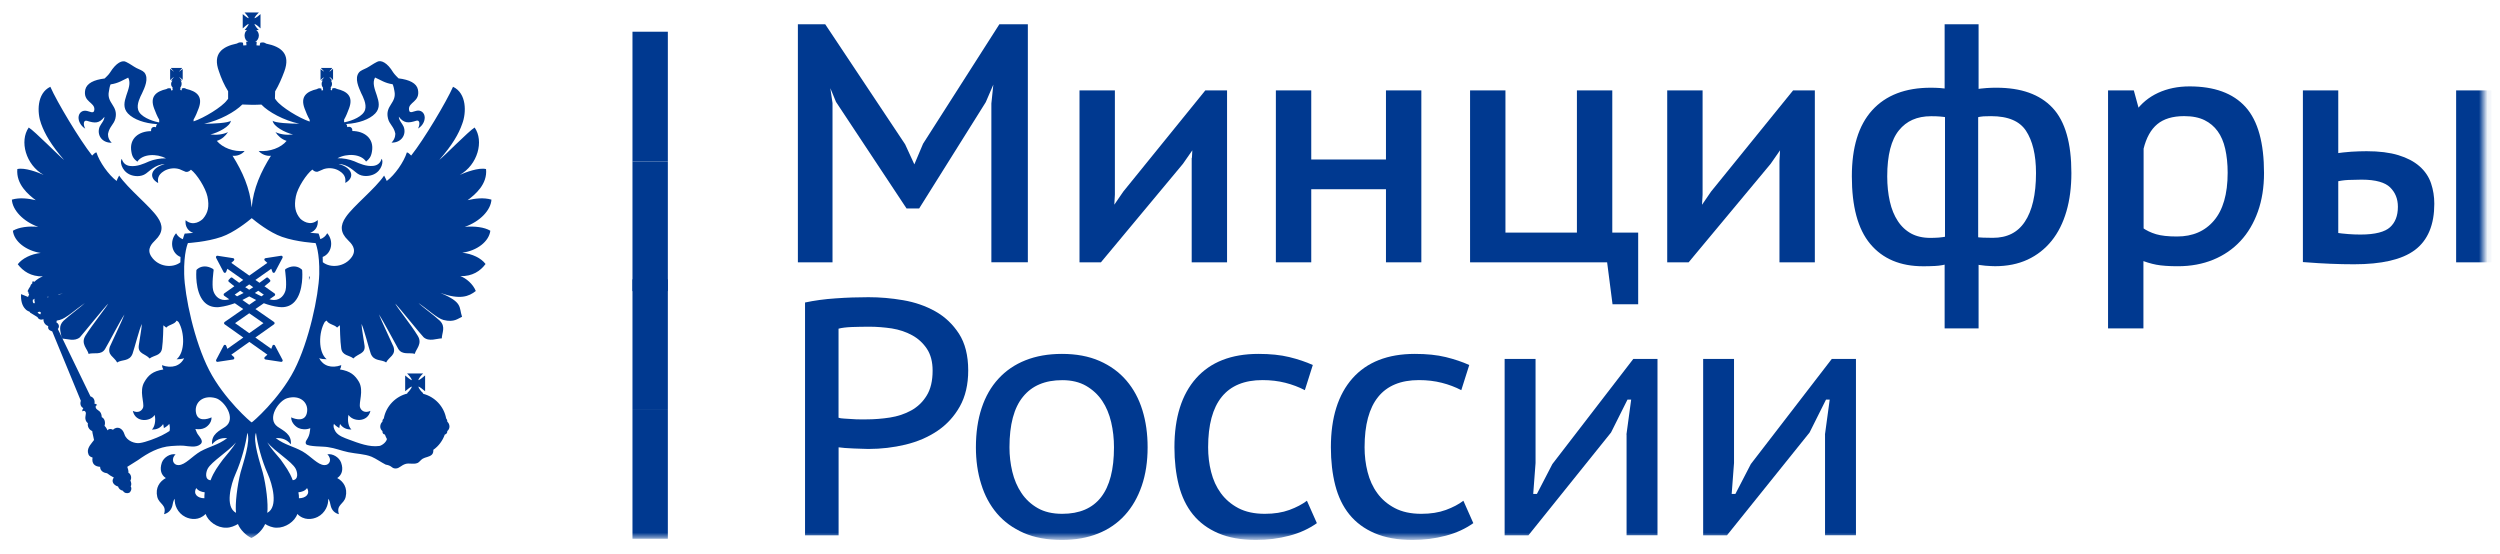 <svg width="298" height="66" viewBox="0 0 298 66" fill="none" xmlns="http://www.w3.org/2000/svg">
<g clip-path="url(#clip0_3682_8565)">
<mask id="mask0_3682_8565" style="mask-type:luminance" maskUnits="userSpaceOnUse" x="0" y="0" width="297" height="65">
<path d="M296.067 0.969H0.898V64.219H296.067V0.969Z" fill="white"/>
</mask>
<g mask="url(#mask0_3682_8565)">
<path d="M79.607 3.781H75.391V19.242H79.607V3.781Z" fill="#003990"/>
<path d="M79.607 19.242H75.391V34.703H79.607V19.242Z" fill="#003990"/>
<path d="M79.607 33.297H75.391V48.758H79.607V33.297Z" fill="#003990"/>
<path d="M79.607 48.758H75.391V64.219H79.607V48.758Z" fill="#003990"/>
<path d="M35.988 32.142C35.973 32.127 35.627 31.757 35.028 31.757C34.71 31.757 34.386 31.86 34.061 32.053C34.003 32.082 33.967 32.149 33.981 32.215C33.981 32.23 34.219 33.887 34.039 34.598C33.902 35.13 33.462 35.759 32.66 35.759C32.487 35.759 32.314 35.729 32.126 35.678H32.119L32.725 35.256C32.769 35.226 32.798 35.175 32.798 35.115C32.798 35.056 32.769 35.012 32.725 34.975L31.52 34.124C31.903 33.828 32.141 33.621 32.17 33.592C32.206 33.562 32.227 33.517 32.227 33.473C32.227 33.429 32.213 33.384 32.177 33.347L31.96 33.125C31.931 33.096 31.888 33.074 31.845 33.074C31.809 33.074 31.773 33.088 31.744 33.111C31.729 33.118 31.412 33.37 30.928 33.71L30.445 33.37L32.336 32.038L32.48 32.423C32.502 32.482 32.559 32.526 32.624 32.526C32.624 32.526 32.624 32.526 32.632 32.526C32.689 32.526 32.747 32.489 32.776 32.437L33.678 30.736C33.707 30.677 33.7 30.61 33.671 30.558C33.642 30.514 33.592 30.484 33.534 30.484C33.527 30.484 33.519 30.484 33.512 30.484L31.65 30.773C31.585 30.78 31.534 30.825 31.513 30.891C31.498 30.951 31.513 31.017 31.563 31.061L31.866 31.335L29.716 32.852L27.572 31.335L27.875 31.061C27.918 31.017 27.94 30.951 27.919 30.891C27.904 30.825 27.854 30.78 27.789 30.773L25.926 30.484C25.919 30.484 25.912 30.484 25.905 30.484C25.847 30.484 25.797 30.506 25.767 30.558C25.732 30.61 25.732 30.677 25.76 30.736L26.655 32.437C26.684 32.489 26.742 32.526 26.8 32.526C26.807 32.526 26.807 32.526 26.807 32.526C26.872 32.526 26.922 32.482 26.951 32.423L27.103 32.038L28.994 33.37L28.51 33.71C28.027 33.37 27.709 33.118 27.702 33.111C27.673 33.088 27.637 33.074 27.601 33.074C27.558 33.074 27.514 33.088 27.485 33.125L27.269 33.347C27.24 33.377 27.218 33.421 27.218 33.473C27.218 33.517 27.24 33.562 27.276 33.592C27.312 33.621 27.55 33.828 27.933 34.124L26.727 34.975C26.684 35.004 26.655 35.056 26.655 35.115C26.655 35.175 26.684 35.219 26.727 35.256L27.334 35.678C27.334 35.678 27.334 35.678 27.327 35.678C27.139 35.729 26.966 35.759 26.793 35.759C25.991 35.759 25.544 35.13 25.407 34.598C25.226 33.887 25.465 32.23 25.465 32.215C25.472 32.149 25.443 32.082 25.385 32.053C25.053 31.86 24.728 31.757 24.418 31.757C23.812 31.757 23.465 32.119 23.451 32.142C23.422 32.164 23.407 32.208 23.407 32.238C23.4 32.341 23.212 34.731 24.295 35.944C24.692 36.388 25.219 36.617 25.847 36.617C25.955 36.617 26.078 36.617 26.193 36.595C26.807 36.521 27.406 36.351 27.991 36.144L28.994 36.839L26.778 38.378C26.735 38.415 26.706 38.459 26.706 38.518C26.706 38.57 26.727 38.622 26.778 38.659L29.001 40.235L27.103 41.581L26.959 41.204C26.937 41.144 26.879 41.108 26.814 41.1C26.814 41.1 26.814 41.1 26.807 41.1C26.749 41.1 26.691 41.137 26.663 41.189L25.767 42.89C25.739 42.942 25.746 43.016 25.775 43.06C25.804 43.105 25.854 43.134 25.912 43.134C25.919 43.134 25.926 43.134 25.933 43.134L27.796 42.853C27.861 42.846 27.911 42.794 27.926 42.735C27.947 42.668 27.926 42.602 27.882 42.557L27.572 42.276L29.723 40.752L31.874 42.276L31.563 42.557C31.513 42.602 31.498 42.668 31.513 42.735C31.527 42.794 31.585 42.839 31.65 42.853L33.512 43.134C33.519 43.134 33.527 43.134 33.534 43.134C33.584 43.134 33.635 43.112 33.671 43.06C33.707 43.009 33.707 42.942 33.678 42.89L32.776 41.189C32.747 41.137 32.697 41.1 32.632 41.1H32.624C32.552 41.1 32.502 41.144 32.48 41.204L32.336 41.581L30.437 40.235L32.66 38.659C32.704 38.629 32.733 38.578 32.733 38.518C32.733 38.459 32.704 38.415 32.66 38.378L30.445 36.839L31.448 36.144C32.025 36.358 32.624 36.521 33.238 36.595C33.361 36.61 33.476 36.617 33.584 36.617C34.219 36.617 34.739 36.388 35.136 35.944C36.219 34.731 36.031 32.341 36.024 32.238C36.024 32.208 36.01 32.171 35.988 32.142ZM29.708 33.902L30.185 34.235C30.033 34.331 29.874 34.435 29.708 34.538C29.542 34.435 29.384 34.339 29.232 34.235L29.708 33.902ZM27.976 35.123L28.633 34.657C28.763 34.738 28.893 34.827 29.037 34.923C28.777 35.063 28.517 35.197 28.258 35.322L27.976 35.123ZM31.405 38.518L29.708 39.717L28.02 38.518L29.708 37.342L31.405 38.518ZM29.708 36.329L28.893 35.759C29.181 35.618 29.449 35.478 29.708 35.33C29.968 35.478 30.243 35.618 30.531 35.759L29.708 36.329ZM31.166 35.322C30.907 35.204 30.64 35.071 30.38 34.923C30.524 34.834 30.654 34.746 30.784 34.657L31.448 35.123L31.166 35.322Z" fill="#003990"/>
<path d="M36.828 33.367C36.894 33.235 36.923 32.986 36.923 32.986L36.828 32.957V33.367Z" fill="#003990"/>
<path d="M58.449 27.504C57.746 27.08 56.583 26.934 55.398 27.043C57.249 26.4 58.514 25.024 58.58 23.795C57.615 23.517 56.613 23.664 55.742 23.861C56.642 23.188 58.12 21.959 57.937 20.152C57.066 19.94 55.471 20.547 54.806 20.848C56.942 19.648 57.71 16.809 56.576 15.2C55.903 15.595 52.853 18.711 52.355 19.07C53.935 17.263 54.674 15.968 55.098 14.754C55.603 13.43 55.64 11.118 54.001 10.343C53.226 12.113 50.519 16.656 49.012 18.543C48.844 18.397 48.712 18.199 48.5 18.163C48.142 19.311 47.074 20.84 46.101 21.572C46.05 21.477 45.955 21.213 45.786 20.928C44.755 22.471 42.078 24.585 41.215 25.887C40.542 26.853 40.542 27.724 41.478 28.623C41.858 29.004 42.575 29.669 41.953 30.606C41.105 31.842 39.401 31.988 38.479 31.257C38.479 31.037 38.471 30.825 38.464 30.628C39.554 30.203 39.81 28.718 39.005 27.797C38.83 28.133 38.538 28.382 38.186 28.506C38.091 28.119 38.011 27.936 38.003 27.914L37.959 27.826H37.864C37.857 27.826 37.499 27.804 36.965 27.746C37.572 27.548 37.959 26.985 37.872 26.231C36.935 27.036 35.999 26.268 35.787 26.056C35.202 25.368 35.033 24.593 35.268 23.408C35.465 22.376 36.533 20.738 37.235 20.211C37.338 20.306 37.499 20.504 37.842 20.474C38.04 20.409 38.369 20.24 38.618 20.145C39.327 19.933 40.015 20.094 40.454 20.379C41.258 20.869 41.185 21.411 41.163 21.806C42.385 21.118 41.961 19.97 40.359 19.545C41.456 19.545 42.356 20.547 42.59 20.672C43.197 21.118 44.068 21.016 44.572 20.774C45.545 20.313 45.743 19.165 45.479 18.931C45.384 19.341 45.07 19.706 44.506 19.772C43.672 19.867 42.868 19.509 42.231 19.224C41.69 18.997 40.82 18.828 40.227 18.865C41.324 18.258 43.029 18.324 43.636 19.26C44.002 18.967 44.228 18.704 44.331 18.097C44.645 16.458 43.365 15.617 41.997 15.617C42.034 15.222 41.756 15.025 41.39 15.156C41.39 14.988 41.346 14.856 41.251 14.79C41.281 14.79 41.324 14.776 41.354 14.776C42.729 14.681 44.031 14.257 44.733 13.518C45.962 12.201 44.002 10.533 44.704 9.238C45.377 9.531 45.874 9.911 46.803 10.043C46.898 10.241 46.986 10.636 47.015 10.848C47.315 12.311 45.874 12.552 46.247 14.11C46.408 14.82 46.942 15.061 47.118 15.902C47.118 15.902 47.184 16.488 46.672 17C47.857 17.029 48.478 16.027 48.113 15.098C47.952 14.717 47.542 14.359 47.542 13.913C48.149 14.717 48.691 14.688 49.627 14.388C50.051 14.257 50.088 14.849 49.824 15.325C50.468 14.944 50.629 14.322 50.629 14.044C50.629 13.386 50.117 13.079 49.627 13.21C49.349 13.24 48.793 13.62 48.756 13.079C48.639 12.143 50.117 12.179 49.817 10.672C49.656 9.919 48.815 9.502 47.505 9.341C47.374 9.209 47.045 8.895 46.869 8.631C46.152 7.439 45.406 7.124 44.96 7.366C44.433 7.629 44.163 7.856 43.731 8.09C43.387 8.273 43.022 8.368 42.795 8.631C42.224 9.341 42.765 10.438 43.058 11.111C43.255 11.506 43.731 12.406 43.519 13.079C43.285 13.883 41.961 14.388 41.156 14.556C41.105 14.556 41.068 14.571 41.017 14.571V14.257C41.251 13.847 41.449 13.357 41.61 12.911C42.151 11.462 41.346 10.877 40.154 10.599C40 10.504 39.839 10.467 39.642 10.533H39.605L39.576 10.774L39.415 10.723L39.452 10.431H39.379C39.518 10.336 39.576 10.167 39.576 10.007C39.576 9.831 39.51 9.692 39.444 9.597H39.605L39.539 9.531C39.51 9.465 39.444 9.399 39.342 9.297C39.313 9.268 39.276 9.202 39.276 9.165C39.306 9.194 39.342 9.231 39.408 9.26C39.474 9.326 39.569 9.392 39.605 9.458L39.7 9.524V8.2L39.605 8.28C39.576 8.309 39.474 8.375 39.408 8.448C39.342 8.514 39.313 8.514 39.276 8.543C39.276 8.514 39.306 8.478 39.342 8.412C39.444 8.346 39.51 8.251 39.539 8.2L39.605 8.097H38.259L38.325 8.2C38.391 8.244 38.471 8.346 38.538 8.412C38.567 8.478 38.603 8.514 38.633 8.543C38.596 8.514 38.538 8.514 38.501 8.448C38.384 8.383 38.325 8.317 38.259 8.28L38.208 8.2V9.546L38.274 9.48C38.34 9.414 38.406 9.348 38.515 9.282C38.552 9.253 38.611 9.216 38.647 9.187C38.611 9.216 38.581 9.282 38.552 9.319C38.486 9.421 38.398 9.48 38.34 9.553L38.274 9.619H38.486C38.369 9.714 38.34 9.853 38.34 10.028C38.34 10.189 38.406 10.358 38.515 10.453H38.486L38.515 10.745L38.34 10.796L38.303 10.555H38.274C38.077 10.489 37.916 10.526 37.784 10.621C36.57 10.899 35.765 11.491 36.306 12.932C36.474 13.379 36.672 13.869 36.913 14.278V14.491C35.699 14.096 33.512 12.764 32.927 11.96C32.861 11.879 32.81 11.813 32.781 11.762H32.773L32.795 10.892C33.219 10.182 33.6 9.312 33.892 8.514C34.66 6.429 33.527 5.559 31.727 5.2C31.544 5.069 31.317 5.003 31.018 5.105L30.952 5.435L30.571 5.405L30.601 4.981C30.549 4.996 30.484 4.996 30.418 4.996C30.674 4.864 30.857 4.549 30.857 4.228C30.857 3.993 30.74 3.715 30.542 3.584H30.857C30.674 3.423 30.381 3.079 30.323 2.845C30.549 2.911 30.893 3.218 31.054 3.386V1.682C30.893 1.814 30.549 2.143 30.323 2.172C30.381 1.982 30.674 1.653 30.857 1.484H29.152C29.284 1.653 29.613 1.982 29.642 2.172C29.445 2.143 29.116 1.814 28.933 1.682V3.386C29.116 3.218 29.438 2.911 29.642 2.845C29.613 3.072 29.284 3.416 29.152 3.584H29.445C29.247 3.715 29.152 3.993 29.152 4.228C29.152 4.549 29.313 4.871 29.577 4.996C29.511 4.996 29.445 4.996 29.343 4.966L29.379 5.391L28.999 5.42L28.962 5.091C28.67 4.996 28.443 5.061 28.245 5.186C26.46 5.552 25.327 6.415 26.095 8.5C26.358 9.297 26.738 10.175 27.192 10.877V11.777C27.163 11.806 27.126 11.872 27.06 11.938C26.49 12.742 24.288 14.074 23.074 14.469V14.257C23.315 13.847 23.52 13.357 23.681 12.911C24.222 11.462 23.417 10.877 22.203 10.599C22.064 10.504 21.91 10.467 21.713 10.533H21.684L21.647 10.774L21.486 10.723L21.515 10.431H21.486C21.581 10.336 21.647 10.167 21.647 10.007C21.647 9.831 21.618 9.692 21.515 9.597H21.713L21.647 9.531C21.581 9.465 21.515 9.399 21.45 9.297C21.42 9.268 21.369 9.202 21.333 9.165C21.369 9.194 21.45 9.231 21.479 9.26C21.574 9.326 21.64 9.392 21.713 9.458L21.779 9.524V8.2L21.713 8.28C21.647 8.309 21.581 8.375 21.479 8.448C21.45 8.514 21.369 8.514 21.333 8.543C21.369 8.514 21.413 8.478 21.45 8.412C21.515 8.346 21.581 8.251 21.647 8.2L21.713 8.097H20.367L20.433 8.2C20.462 8.244 20.55 8.346 20.616 8.412C20.682 8.478 20.711 8.514 20.711 8.543C20.689 8.507 20.652 8.507 20.594 8.441C20.513 8.375 20.411 8.309 20.382 8.273L20.279 8.192V9.538L20.382 9.472C20.411 9.407 20.513 9.341 20.594 9.275C20.66 9.246 20.689 9.209 20.718 9.18C20.718 9.209 20.689 9.275 20.623 9.312C20.557 9.414 20.47 9.472 20.44 9.546L20.374 9.611H20.55C20.47 9.707 20.396 9.846 20.396 10.021C20.396 10.182 20.462 10.35 20.616 10.445H20.55L20.587 10.738L20.404 10.789L20.374 10.548H20.338C20.14 10.482 19.979 10.518 19.848 10.614C18.633 10.892 17.829 11.484 18.37 12.925C18.538 13.371 18.736 13.861 18.977 14.271V14.586C18.926 14.586 18.882 14.571 18.846 14.571C18.041 14.403 16.695 13.898 16.468 13.093C16.256 12.42 16.732 11.521 16.929 11.126C17.244 10.453 17.77 9.355 17.214 8.646C16.966 8.383 16.607 8.287 16.256 8.105C15.832 7.878 15.568 7.644 15.027 7.38C14.596 7.139 13.864 7.446 13.118 8.646C12.957 8.909 12.613 9.216 12.474 9.355C11.18 9.516 10.346 9.926 10.163 10.687C9.863 12.194 11.34 12.164 11.245 13.093C11.209 13.635 10.638 13.254 10.375 13.225C9.863 13.093 9.358 13.401 9.358 14.059C9.358 14.337 9.541 14.959 10.163 15.339C9.899 14.864 9.929 14.271 10.375 14.403C11.311 14.703 11.831 14.732 12.445 13.927C12.445 14.366 12.05 14.732 11.874 15.112C11.509 16.049 12.116 17.044 13.316 17.014C12.774 16.502 12.884 15.917 12.884 15.917C13.052 15.076 13.579 14.834 13.754 14.125C14.12 12.567 12.672 12.325 12.986 10.862C13.016 10.65 13.081 10.255 13.184 10.058C14.12 9.926 14.632 9.553 15.283 9.253C15.956 10.548 14.018 12.216 15.254 13.532C15.963 14.271 17.273 14.695 18.633 14.79C18.663 14.79 18.707 14.805 18.743 14.812C18.648 14.878 18.597 15.003 18.597 15.171C18.238 15.039 17.96 15.237 18.012 15.632C16.6 15.632 15.356 16.473 15.664 18.111C15.759 18.719 15.993 18.982 16.373 19.275C16.966 18.338 18.67 18.273 19.782 18.88C19.175 18.843 18.304 19.011 17.77 19.238C17.141 19.516 16.344 19.882 15.51 19.787C14.932 19.721 14.639 19.363 14.522 18.945C14.259 19.18 14.457 20.321 15.437 20.789C15.927 21.03 16.797 21.133 17.404 20.686C17.639 20.555 18.538 19.56 19.643 19.56C18.048 19.984 17.602 21.133 18.853 21.82C18.802 21.425 18.743 20.884 19.54 20.394C19.987 20.116 20.689 19.948 21.384 20.16C21.625 20.255 21.954 20.423 22.152 20.489C22.496 20.518 22.657 20.321 22.759 20.226C23.468 20.752 24.5 22.391 24.727 23.422C24.976 24.607 24.793 25.375 24.2 26.07C24.003 26.282 23.052 27.051 22.123 26.246C22.035 26.999 22.422 27.555 23.03 27.76C22.488 27.819 22.123 27.841 22.115 27.841H22.02L21.984 27.928C21.976 27.943 21.896 28.133 21.794 28.514C21.457 28.382 21.164 28.14 20.989 27.804C20.184 28.726 20.433 30.203 21.515 30.628C21.508 30.832 21.501 31.045 21.501 31.271C20.572 31.988 18.89 31.835 18.056 30.606C17.412 29.669 18.151 28.996 18.517 28.623C19.453 27.724 19.453 26.853 18.772 25.887C17.902 24.593 15.232 22.471 14.201 20.928C14.032 21.206 13.937 21.469 13.901 21.572C12.935 20.84 11.852 19.311 11.494 18.163C11.297 18.192 11.15 18.397 10.982 18.543C9.49 16.656 6.769 12.113 6.001 10.343C4.377 11.118 4.406 13.43 4.903 14.754C5.342 15.968 6.081 17.263 7.639 19.07C7.149 18.704 4.099 15.595 3.426 15.2C2.299 16.809 3.067 19.648 5.196 20.848C4.545 20.547 2.936 19.94 2.065 20.152C1.904 21.959 3.36 23.188 4.26 23.861C3.382 23.664 2.38 23.517 1.414 23.795C1.48 25.024 2.76 26.407 4.559 27.043C3.411 26.926 2.248 27.08 1.538 27.504C1.67 28.784 3.118 29.889 4.852 30.152C3.689 30.284 2.658 30.796 2.116 31.498C2.753 32.332 3.689 32.976 5.115 32.947C4.786 33.064 4.406 33.29 4.084 33.598C4.047 33.568 3.982 33.532 3.923 33.532C3.85 33.561 3.828 33.663 3.85 33.729C3.85 33.729 3.85 33.729 3.85 33.781C3.711 33.876 3.638 33.993 3.623 34.11C3.492 34.3 3.353 34.519 3.279 34.717C3.316 34.731 3.345 34.768 3.374 34.783C3.367 34.885 3.396 35.009 3.477 35.134C3.411 35.2 3.382 35.295 3.345 35.397L2.511 35.061C2.467 35.821 2.636 36.443 3.016 36.831C3.316 37.175 3.66 37.123 3.557 37.241L4.464 37.797C4.625 38.14 4.954 38.14 5.181 38.045C5.181 38.045 5.181 38.075 5.181 38.111C5.181 38.469 5.43 38.762 5.752 38.879C5.686 39.179 5.818 39.369 6.227 39.508L9.636 47.774C9.504 48.169 9.636 48.513 9.936 48.645C9.863 48.74 9.804 48.842 9.804 49.04C9.936 48.945 10.133 48.908 10.229 49.186C10.294 49.383 9.936 50.02 10.477 50.452C10.404 50.832 10.609 51.22 10.997 51.388C10.997 51.586 11.18 52.222 11.209 52.449C10.967 52.792 10.404 53.319 10.477 53.897C10.543 54.307 10.704 54.438 11.033 54.541C10.902 55.28 11.311 55.609 11.933 55.645C11.933 56.187 12.438 56.377 12.767 56.413C13.081 56.648 13.213 56.742 13.572 56.925C13.242 57.313 13.476 57.825 14.076 57.993C14.142 58.22 14.31 58.418 14.647 58.498C14.844 58.827 15.203 58.827 15.415 58.732C15.546 58.666 15.781 58.286 15.576 57.957C15.707 57.796 15.642 57.481 15.546 57.284C15.744 56.925 15.576 56.479 15.305 56.347C15.342 56.15 15.239 55.836 15.174 55.645C15.649 55.345 16.241 54.972 16.453 54.841C17.617 54.007 18.933 53.261 20.426 53.166C20.806 53.129 21.508 53.1 21.903 53.129C22.51 53.195 23.344 53.378 23.834 52.997C23.988 52.902 24.083 52.734 24.054 52.573C23.988 52.193 23.578 51.863 23.447 51.527C23.41 51.425 23.352 51.271 23.286 51.132C23.71 51.205 24.105 51.147 24.346 51.029C24.61 50.934 25.246 50.459 25.217 49.749C24.705 49.991 23.476 50.32 23.344 49.076C23.213 47.979 24.178 47.043 25.692 47.452C26.724 47.716 28.231 49.91 26.855 50.868C26.182 51.329 25.151 51.768 25.283 52.968C25.722 52.427 26.314 52.163 27.082 52.229C25.956 53.063 25.085 53.166 23.9 53.802C22.869 54.409 22.101 55.411 21.289 55.441C20.667 55.47 20.323 54.731 20.93 54.16C20.323 54.029 19.518 54.504 19.292 55.141C18.999 56.011 19.226 56.633 19.767 56.984C19.036 57.379 18.487 58.147 18.75 59.244C18.999 60.144 19.899 60.144 19.555 61.293C20.06 61.161 20.389 60.817 20.535 60.327C20.601 59.983 20.667 59.625 20.835 59.456C20.762 60.144 21.157 61.161 22.101 61.622C22.737 61.936 23.739 62.061 24.507 61.263C24.822 62.163 25.883 62.938 26.987 62.902C27.492 62.902 27.989 62.682 28.362 62.463C28.626 63.129 29.299 63.809 29.964 64.131C30.652 63.809 31.325 63.129 31.603 62.463C31.969 62.69 32.473 62.902 32.963 62.902C34.024 62.931 35.143 62.163 35.443 61.263C36.211 62.061 37.213 61.936 37.85 61.622C38.786 61.161 39.181 60.144 39.115 59.456C39.291 59.625 39.357 59.983 39.43 60.327C39.562 60.817 39.883 61.161 40.395 61.293C40.051 60.144 40.973 60.144 41.2 59.244C41.463 58.147 40.922 57.372 40.198 56.984C40.724 56.64 40.973 56.018 40.659 55.141C40.432 54.504 39.627 54.029 39.02 54.16C39.627 54.731 39.298 55.47 38.662 55.441C37.857 55.411 37.089 54.402 36.05 53.802C34.873 53.158 34.002 53.063 32.868 52.229C33.636 52.163 34.243 52.427 34.668 52.968C34.8 51.768 33.768 51.329 33.095 50.868C31.735 49.91 33.227 47.716 34.28 47.452C35.772 47.043 36.76 47.979 36.606 49.076C36.445 50.327 35.246 49.998 34.704 49.749C34.704 50.452 35.341 50.927 35.604 51.029C35.911 51.176 36.482 51.256 36.987 51.037C36.972 51.161 36.95 51.293 36.95 51.329C36.848 52.397 36.277 52.492 36.474 52.931C36.752 53.261 38.589 53.195 39.086 53.297C39.956 53.414 40.695 53.736 41.529 53.904C42.466 54.102 43.46 54.102 44.301 54.446C44.843 54.68 45.45 55.119 45.977 55.382C46.781 55.514 46.65 55.843 47.162 55.843C47.623 55.843 47.798 55.448 48.391 55.287C48.8 55.192 49.261 55.353 49.671 55.221C49.971 55.155 50.102 54.848 50.38 54.68C50.709 54.482 51.17 54.482 51.477 54.197C51.638 54.05 51.675 53.773 51.646 53.575L51.653 53.619C52.282 53.18 52.758 52.536 53.021 51.798C53.182 51.768 53.314 51.622 53.314 51.454C53.314 51.425 53.314 51.388 53.314 51.388C53.474 51.256 53.577 51.059 53.577 50.861C53.577 50.612 53.482 50.415 53.314 50.254C53.314 50.254 53.314 50.217 53.314 50.188C53.314 50.056 53.248 49.962 53.182 49.874C52.919 48.447 51.836 47.299 50.439 46.94C50.439 46.904 50.439 46.904 50.439 46.874H50.41C50.41 46.809 50.38 46.772 50.329 46.772C50.132 46.575 49.898 46.267 49.868 46.07C50.095 46.136 50.475 46.494 50.673 46.64V44.753C50.475 44.9 50.102 45.258 49.868 45.324C49.898 45.09 50.256 44.68 50.439 44.519H48.522C48.698 44.68 49.064 45.09 49.093 45.324C48.866 45.258 48.486 44.9 48.296 44.753V46.64C48.493 46.494 48.866 46.136 49.093 46.07C49.064 46.304 48.698 46.714 48.522 46.874L48.588 46.904C47.162 47.233 46.013 48.418 45.75 49.874C45.655 49.954 45.589 50.056 45.589 50.188C45.589 50.217 45.589 50.254 45.589 50.254C45.421 50.415 45.326 50.612 45.326 50.861C45.326 51.051 45.421 51.256 45.589 51.388C45.589 51.388 45.589 51.417 45.589 51.454C45.589 51.666 45.721 51.768 45.882 51.798C45.947 51.98 46.028 52.163 46.116 52.324C46.116 52.31 46.116 52.31 46.138 52.288C46.02 52.829 45.362 53.158 45.216 53.158C44.046 53.326 42.751 52.829 41.573 52.39C41.054 52.193 40.344 51.966 40 51.454C39.788 51.081 39.693 50.847 39.803 50.517C39.935 50.678 40.147 50.861 40.447 51.022C40.476 50.861 40.476 50.678 40.542 50.547C40.842 50.993 41.317 51.22 41.888 51.19C41.544 50.898 41.383 50.122 41.544 49.449C42.019 50.254 43.826 50.415 44.155 48.974C43.482 49.288 43.051 48.945 42.926 48.579C42.729 48.001 43.387 46.604 42.795 45.529C42.319 44.724 41.778 44.234 40.52 44.036C40.615 43.883 40.651 43.751 40.681 43.524C39.518 43.949 38.515 43.619 38.04 42.69C38.274 42.785 38.611 42.822 38.94 42.822C37.908 41.981 37.974 39.603 38.713 38.374C38.808 38.309 38.845 38.243 38.94 38.214C39.166 38.674 39.839 38.674 40.183 39.047C40.315 38.916 40.381 38.879 40.512 38.769C40.512 38.769 40.542 40.723 40.673 41.527C40.805 42.427 41.675 42.332 42.122 42.727C42.648 42.149 43.599 42.178 43.453 41.183C43.321 40.188 43.124 39.281 43.095 38.608C43.387 39.216 43.965 41.498 44.192 42.149C44.565 43.115 45.501 42.822 46.028 43.202C46.372 42.529 47.242 42.332 46.898 41.315C46.803 41.052 45.377 38.053 45.165 37.475C45.669 38.214 47.052 40.854 47.476 41.593C47.952 42.361 48.822 41.988 49.444 42.178C49.561 41.622 50.402 40.978 49.788 40.013C49.02 38.733 47.213 36.502 47.118 36.187C47.476 36.531 50.278 40.013 50.497 40.203C51.148 40.774 52.099 40.335 52.663 40.335C52.663 39.698 53.167 38.974 52.436 38.235C51.763 37.592 50.219 36.494 49.89 36.121C50.922 36.831 52.136 37.957 52.86 38.14C54.14 38.469 54.601 37.957 55.076 37.76C54.681 36.597 55.208 36.056 52.502 34.922C54.842 35.756 55.881 35.346 56.715 34.688C56.386 33.854 55.552 33.151 54.872 32.917C56.305 32.947 57.256 32.31 57.878 31.469C57.352 30.767 56.305 30.255 55.106 30.123C56.876 29.882 58.288 28.784 58.449 27.504ZM4.15 36.099C4.121 36.099 4.121 36.129 4.084 36.165C3.887 36.136 3.887 35.902 3.923 35.704C4.018 35.704 4.084 35.675 4.15 35.609L4.179 35.646L4.084 35.712C4.121 35.836 4.121 35.968 4.15 36.099ZM4.794 37.475L4.472 37.284C4.603 37.131 4.728 37.131 4.859 37.219C4.859 37.314 4.859 37.409 4.794 37.475ZM5.759 35.426C5.715 35.426 5.671 35.426 5.627 35.426C5.62 35.419 5.613 35.404 5.606 35.397C5.664 35.383 5.73 35.383 5.781 35.368C5.781 35.383 5.766 35.404 5.759 35.426ZM24.361 59.391C23.556 59.391 22.986 58.886 23.395 58.176C23.608 58.498 24.032 58.645 24.398 58.681C24.361 59.017 24.361 59.113 24.361 59.391ZM36.599 58.176C37.009 58.886 36.438 59.391 35.633 59.391C35.633 59.113 35.633 59.017 35.568 58.681C35.941 58.652 36.38 58.513 36.599 58.176ZM24.332 14.754C26.168 14.359 28.04 13.328 28.882 12.457C29.577 12.501 30.476 12.508 31.157 12.464C31.983 13.342 33.827 14.352 35.67 14.747C34.602 14.747 32.737 14.652 32.502 14.388C32.568 15.061 33.995 15.822 34.931 16.027C34.156 16.122 33.439 16.027 32.832 15.749C33.161 16.224 33.541 16.583 34.163 16.795C33.512 17.599 32.166 18.119 30.835 17.994C31.164 18.39 31.771 18.638 32.298 18.565C31.098 20.474 30.213 22.435 30.001 24.703H29.994V24.71C29.796 22.435 28.911 20.474 27.719 18.565C28.26 18.631 28.852 18.39 29.16 17.994C27.814 18.126 26.519 17.599 25.846 16.795C26.475 16.583 26.848 16.224 27.177 15.749C26.585 16.027 25.846 16.122 25.078 16.027C26.014 15.815 27.455 15.061 27.521 14.388C27.265 14.659 25.4 14.754 24.332 14.754ZM7.5 34.936C7.332 35.009 7.127 35.097 6.973 35.163C6.973 35.148 6.973 35.134 6.973 35.119C7.134 35.053 7.339 34.995 7.5 34.936ZM19.306 43.531C19.343 43.758 19.372 43.89 19.467 44.044C18.202 44.241 17.668 44.731 17.207 45.536C16.563 46.618 17.236 48.016 17.053 48.586C16.922 48.945 16.505 49.296 15.832 48.981C16.161 50.43 17.96 50.261 18.436 49.457C18.597 50.13 18.436 50.905 18.107 51.198C18.67 51.227 19.145 51 19.438 50.554C19.504 50.686 19.504 50.868 19.533 51.029C19.848 50.868 20.045 50.686 20.177 50.525C20.228 50.686 20.287 51.066 20.213 51.373C19.972 51.534 19.701 51.688 19.277 51.907C18.604 52.236 17.375 52.712 16.673 52.807C16.095 52.902 15.093 52.573 14.837 51.768C14.603 51 13.966 50.752 13.462 51.227C13.33 51.132 12.972 51.059 12.818 51.3C12.818 51.3 12.657 50.934 12.46 50.759C12.591 50.364 12.489 49.888 12.13 49.727C12.101 48.952 11.626 48.952 11.457 48.689C11.362 48.528 11.362 48.323 11.589 48.294C11.494 48.147 11.289 48.118 11.26 48.118C11.326 47.789 11.223 47.379 10.784 47.248L6.893 39.216C7.142 38.952 7.01 38.572 6.732 38.44C6.732 38.44 6.732 38.411 6.732 38.374C6.754 38.309 6.761 38.265 6.769 38.214C6.871 38.199 7.003 38.169 7.112 38.14C7.88 37.957 9.08 36.831 10.119 36.121C9.753 36.502 8.246 37.599 7.573 38.235C6.944 38.857 7.207 39.479 7.31 40.042L7.456 40.357C8.027 40.393 8.883 40.737 9.519 40.21C9.717 40.013 12.525 36.531 12.899 36.194C12.752 36.509 10.982 38.74 10.177 40.02C9.585 40.986 10.455 41.622 10.558 42.185C11.194 41.988 12.065 42.368 12.525 41.6C12.972 40.861 14.332 38.221 14.837 37.482C14.639 38.06 13.198 41.059 13.096 41.322C12.752 42.339 13.623 42.537 13.966 43.21C14.493 42.829 15.437 43.129 15.803 42.156C16.029 41.505 16.607 39.223 16.907 38.616C16.871 39.289 16.673 40.196 16.541 41.191C16.41 42.193 17.346 42.156 17.836 42.734C18.311 42.339 19.182 42.434 19.314 41.534C19.445 40.73 19.475 38.777 19.475 38.777C19.606 38.894 19.672 38.923 19.818 39.055C20.14 38.674 20.821 38.674 21.047 38.221C21.15 38.25 21.179 38.316 21.282 38.382C22.02 39.611 22.079 41.988 21.047 42.829C21.347 42.829 21.72 42.793 21.947 42.697C21.494 43.627 20.477 43.956 19.306 43.531ZM26.578 54.767C25.97 55.601 25.495 56.209 25.1 57.247C24.39 57.181 24.529 56.311 24.756 55.872C25.232 55.002 27.163 53.868 28.136 52.734C27.704 53.458 27.104 54.117 26.578 54.767ZM28.677 56.311C28.282 57.847 28.004 60.115 28.136 61.132C26.775 60.422 27.543 57.686 28.07 56.508C28.801 54.87 29.313 52.865 29.482 51.586C29.906 52.558 28.962 55.272 28.677 56.311ZM31.859 61.132C31.991 60.115 31.727 57.847 31.317 56.311C31.032 55.272 30.096 52.558 30.513 51.586C30.674 52.865 31.186 54.862 31.925 56.508C32.451 57.686 33.219 60.422 31.859 61.132ZM35.238 55.865C35.472 56.311 35.604 57.174 34.895 57.24C34.5 56.201 34.024 55.601 33.439 54.76C32.89 54.117 32.29 53.451 31.859 52.727C32.824 53.868 34.763 54.994 35.238 55.865ZM35.07 44.124C33.293 47.577 30.038 50.386 30.001 50.349C29.964 50.393 26.709 47.577 24.932 44.124C23.154 40.679 22.013 35.258 21.954 32.669C21.889 30.079 22.401 28.974 22.401 28.974C22.401 28.974 24.624 28.85 26.402 28.236C27.909 27.716 29.547 26.392 30.008 26.005C30.469 26.392 32.108 27.709 33.622 28.236C35.392 28.858 37.616 28.974 37.616 28.974C37.616 28.974 38.12 30.086 38.055 32.669C37.981 35.258 36.84 40.679 35.07 44.124Z" fill="#003990"/>
<path d="M95.945 36.062C97.065 35.821 98.286 35.653 99.61 35.565C100.934 35.47 102.229 35.426 103.516 35.426C104.877 35.426 106.26 35.543 107.657 35.784C109.061 36.026 110.334 36.465 111.483 37.108C112.631 37.752 113.567 38.637 114.306 39.771C115.038 40.905 115.411 42.368 115.411 44.153C115.411 45.835 115.074 47.269 114.409 48.454C113.743 49.639 112.85 50.612 111.746 51.358C110.641 52.104 109.368 52.653 107.942 52.997C106.516 53.34 105.038 53.516 103.516 53.516C103.355 53.516 103.107 53.509 102.778 53.494C102.441 53.479 102.097 53.465 101.739 53.458C101.38 53.443 101.029 53.421 100.7 53.399C100.364 53.37 100.122 53.348 99.961 53.319V63.808H95.96V36.062H95.945ZM103.633 38.944C102.909 38.944 102.214 38.959 101.534 38.981C100.854 39.01 100.327 39.076 99.954 39.178V49.793C100.086 49.844 100.305 49.88 100.612 49.895C100.92 49.91 101.241 49.924 101.571 49.953C101.907 49.983 102.222 49.99 102.529 49.99C102.836 49.99 103.07 49.99 103.231 49.99C104.189 49.99 105.14 49.917 106.077 49.771C107.013 49.624 107.854 49.346 108.622 48.922C109.383 48.498 109.998 47.913 110.466 47.145C110.934 46.384 111.168 45.396 111.168 44.182C111.168 43.129 110.941 42.265 110.488 41.578C110.034 40.898 109.449 40.356 108.725 39.961C108.008 39.566 107.196 39.295 106.303 39.149C105.404 39.018 104.511 38.944 103.633 38.944Z" fill="#003990"/>
<path d="M116.328 53.317C116.328 51.583 116.555 50.025 117.008 48.65C117.462 47.275 118.128 46.104 119.013 45.146C119.891 44.188 120.966 43.449 122.239 42.944C123.504 42.44 124.953 42.184 126.584 42.184C128.288 42.184 129.788 42.462 131.068 43.025C132.348 43.588 133.416 44.364 134.272 45.366C135.128 46.368 135.757 47.538 136.174 48.892C136.591 50.237 136.796 51.715 136.796 53.317C136.796 55.022 136.562 56.558 136.094 57.918C135.625 59.279 134.96 60.442 134.089 61.4C133.219 62.359 132.151 63.097 130.885 63.602C129.62 64.107 128.186 64.363 126.584 64.363C124.821 64.363 123.299 64.085 122.019 63.522C120.739 62.958 119.678 62.19 118.837 61.203C117.996 60.215 117.367 59.045 116.957 57.699C116.533 56.353 116.328 54.89 116.328 53.317ZM120.329 53.317C120.329 54.305 120.439 55.27 120.666 56.221C120.893 57.172 121.251 58.014 121.756 58.767C122.261 59.52 122.904 60.113 123.694 60.566C124.484 61.02 125.457 61.247 126.621 61.247C130.732 61.247 132.787 58.606 132.787 53.325C132.787 52.286 132.677 51.283 132.451 50.318C132.224 49.36 131.873 48.511 131.383 47.78C130.892 47.048 130.256 46.456 129.466 45.995C128.676 45.541 127.725 45.315 126.621 45.315C124.565 45.315 123.007 45.973 121.939 47.297C120.863 48.606 120.329 50.618 120.329 53.317Z" fill="#003990"/>
<path d="M156.971 62.359C156.035 63.024 154.944 63.529 153.686 63.858C152.428 64.195 151.111 64.363 149.721 64.363C147.958 64.363 146.458 64.092 145.215 63.558C143.972 63.024 142.97 62.278 142.194 61.32C141.419 60.362 140.863 59.199 140.512 57.838C140.168 56.477 139.992 54.97 139.992 53.317C139.992 49.769 140.855 47.026 142.575 45.088C144.294 43.157 146.773 42.184 149.999 42.184C151.412 42.184 152.64 42.308 153.686 42.564C154.725 42.82 155.661 43.135 156.487 43.508L155.537 46.507C154.82 46.134 154.044 45.841 153.211 45.629C152.377 45.417 151.469 45.307 150.49 45.307C146.166 45.307 144.009 47.977 144.009 53.317C144.009 54.334 144.125 55.314 144.367 56.258C144.607 57.209 144.988 58.05 145.522 58.782C146.056 59.513 146.751 60.113 147.607 60.566C148.47 61.02 149.524 61.247 150.768 61.247C151.88 61.247 152.859 61.093 153.693 60.786C154.528 60.479 155.222 60.113 155.786 59.689L156.971 62.359Z" fill="#003990"/>
<path d="M175.62 62.359C174.684 63.024 173.593 63.529 172.335 63.858C171.077 64.195 169.76 64.363 168.37 64.363C166.607 64.363 165.108 64.092 163.864 63.558C162.621 63.024 161.619 62.278 160.843 61.32C160.067 60.362 159.512 59.199 159.161 57.838C158.816 56.477 158.641 54.97 158.641 53.317C158.641 49.769 159.505 47.026 161.224 45.088C162.943 43.157 165.422 42.184 168.648 42.184C170.061 42.184 171.289 42.308 172.335 42.564C173.374 42.82 174.31 43.135 175.136 43.508L174.186 46.507C173.469 46.134 172.693 45.841 171.86 45.629C171.025 45.417 170.118 45.307 169.139 45.307C164.815 45.307 162.658 47.977 162.658 53.317C162.658 54.334 162.774 55.314 163.016 56.258C163.257 57.209 163.637 58.05 164.172 58.782C164.699 59.513 165.4 60.113 166.263 60.566C167.127 61.02 168.18 61.247 169.424 61.247C170.536 61.247 171.516 61.093 172.349 60.786C173.184 60.479 173.878 60.113 174.435 59.689L175.62 62.359Z" fill="#003990"/>
<path d="M193.872 51.797L194.435 47.635H193.996L192.035 51.556L182.189 63.809H179.352V42.785H183.038V55.191L182.76 58.878H183.199L185.043 55.316L194.69 42.785H197.573V63.801H193.887V51.797H193.872Z" fill="#003990"/>
<path d="M217.536 51.797L218.1 47.635H217.66L215.701 51.556L205.855 63.809H203.016V42.785H206.695V55.191L206.417 58.878H206.857L208.7 55.316L218.349 42.785H221.23V63.801H217.544V51.797H217.536Z" fill="#003990"/>
<path d="M118.564 12.356L118.996 8.216H118.784L117.153 11.997L109.347 24.455H108.272L99.999 11.961L98.455 8.216H98.243L98.843 12.312V30.878H95.5V3.285H98.155L107.548 17.396L108.96 20.468H109.048L110.379 17.315L119.34 3.285H122.127V30.87H118.564V12.356Z" fill="#003990" stroke="#003990" stroke-width="0.786" stroke-miterlimit="10"/>
<path d="M142.45 19.207L142.581 16.764H142.45L140.694 19.288L131.045 30.875H129.07V11.168H132.501V23.187L132.369 25.513H132.538L134.213 23.07L143.861 11.168H145.872V30.875H142.443V19.207H142.45Z" fill="#003990" stroke="#003990" stroke-width="0.786" stroke-miterlimit="10"/>
<path d="M165.6 22.163H155.908V30.875H152.477V11.168H155.908V19.405H165.6V11.168H169.031V30.875H165.6V22.163Z" fill="#003990" stroke="#003990" stroke-width="0.786" stroke-miterlimit="10"/>
<path d="M194.878 35.878H192.559L191.915 30.875H175.625V11.168H179.056V28.117H188.361V11.168H191.792V28.117H194.878V35.878Z" fill="#003990" stroke="#003990" stroke-width="0.786" stroke-miterlimit="10"/>
<path d="M212.505 19.207L212.637 16.764H212.505L210.749 19.288L201.1 30.875H199.125V11.168H202.556V23.187L202.424 25.513H202.6L204.275 23.07L213.924 11.168H215.936V30.875H212.505V19.207Z" fill="#003990" stroke="#003990" stroke-width="0.786" stroke-miterlimit="10"/>
<path d="M232.193 31.031C231.703 31.192 231.198 31.28 230.672 31.309C230.145 31.338 229.662 31.346 229.239 31.346C226.634 31.346 224.637 30.505 223.233 28.822C221.829 27.14 221.133 24.543 221.133 21.017C221.133 17.652 221.902 15.121 223.452 13.409C224.995 11.705 227.226 10.849 230.138 10.849C230.935 10.849 231.623 10.9 232.193 11.01V3.285H235.455V11.046C235.969 10.966 236.428 10.915 236.832 10.886C237.234 10.856 237.614 10.849 237.987 10.849C240.818 10.849 242.947 11.602 244.372 13.117C245.799 14.631 246.516 17.133 246.516 20.622C246.516 22.275 246.326 23.767 245.938 25.091C245.55 26.416 244.988 27.542 244.242 28.464C243.495 29.385 242.589 30.095 241.52 30.592C240.445 31.09 239.208 31.338 237.811 31.338C237.555 31.338 237.174 31.317 236.677 31.28C236.179 31.243 235.77 31.17 235.455 31.061V38.749H232.193V31.031ZM230.093 28.749C230.438 28.749 230.782 28.734 231.125 28.712C231.469 28.683 231.842 28.632 232.237 28.552V13.614C231.894 13.563 231.572 13.519 231.271 13.497C230.972 13.468 230.606 13.46 230.182 13.46C228.411 13.46 227.029 14.068 226.041 15.296C225.054 16.518 224.564 18.427 224.564 21.032C224.564 22.136 224.673 23.16 224.886 24.104C225.098 25.048 225.434 25.874 225.895 26.569C226.349 27.264 226.934 27.805 227.629 28.186C228.324 28.559 229.15 28.749 230.093 28.749ZM237.336 13.453C236.992 13.453 236.685 13.46 236.414 13.475C236.143 13.49 235.807 13.548 235.405 13.651V28.625C235.69 28.676 236.012 28.712 236.371 28.72C236.729 28.734 237.124 28.742 237.548 28.742C239.377 28.742 240.759 28.047 241.688 26.649C242.617 25.26 243.085 23.248 243.085 20.622C243.085 18.391 242.662 16.635 241.82 15.362C240.979 14.097 239.487 13.453 237.336 13.453Z" fill="#003990" stroke="#003990" stroke-width="0.786" stroke-miterlimit="10"/>
<path d="M251.694 11.167H254.05L254.694 13.53H254.862C255.52 12.608 256.369 11.906 257.415 11.423C258.461 10.94 259.653 10.691 260.992 10.691C263.852 10.691 265.981 11.467 267.378 13.018C268.775 14.568 269.478 17.107 269.478 20.625C269.478 22.278 269.243 23.771 268.768 25.095C268.293 26.419 267.633 27.545 266.77 28.467C265.914 29.389 264.876 30.098 263.661 30.596C262.448 31.093 261.095 31.342 259.609 31.342C258.549 31.342 257.714 31.283 257.1 31.166C256.486 31.049 255.82 30.845 255.103 30.552V38.752H251.672V11.167H251.694ZM260.355 13.449C258.899 13.449 257.744 13.8 256.903 14.495C256.061 15.19 255.47 16.251 255.125 17.67V27.443C255.637 27.809 256.223 28.094 256.881 28.291C257.539 28.489 258.41 28.584 259.499 28.584C261.474 28.584 263.04 27.911 264.195 26.558C265.352 25.204 265.93 23.215 265.93 20.589C265.93 19.513 265.827 18.533 265.629 17.655C265.432 16.778 265.11 16.024 264.663 15.41C264.218 14.795 263.647 14.312 262.953 13.969C262.25 13.625 261.387 13.449 260.355 13.449Z" fill="#003990" stroke="#003990" stroke-width="0.786" stroke-miterlimit="10"/>
<path d="M278.328 18.695C279.017 18.593 279.675 18.52 280.304 18.476C280.933 18.439 281.533 18.417 282.103 18.417C283.56 18.417 284.781 18.571 285.768 18.871C286.756 19.171 287.546 19.588 288.146 20.114C288.745 20.641 289.169 21.263 289.411 21.987C289.653 22.711 289.776 23.479 289.776 24.291C289.776 26.683 289.052 28.417 287.612 29.492C286.171 30.568 283.829 31.109 280.604 31.109C278.775 31.109 276.873 31.029 274.898 30.875V11.168H278.328V18.695ZM278.328 28.117C279.382 28.278 280.398 28.351 281.371 28.351C283.172 28.351 284.43 28.029 285.146 27.386C285.863 26.742 286.222 25.827 286.222 24.65C286.222 23.596 285.87 22.733 285.169 22.046C284.466 21.365 283.245 21.021 281.503 21.021C281.013 21.021 280.487 21.036 279.916 21.058C279.346 21.087 278.819 21.16 278.328 21.292V28.117ZM293.164 11.168H296.595V30.875H293.164V11.168Z" fill="#003990" stroke="#003990" stroke-width="0.786" stroke-miterlimit="10"/>
</g>
</g>
<defs>
<clipPath id="clip0_3682_8565">
<rect width="296.574" height="64.656" fill="white" transform="translate(0.906 0.969)"/>
</clipPath>
</defs>
</svg>
